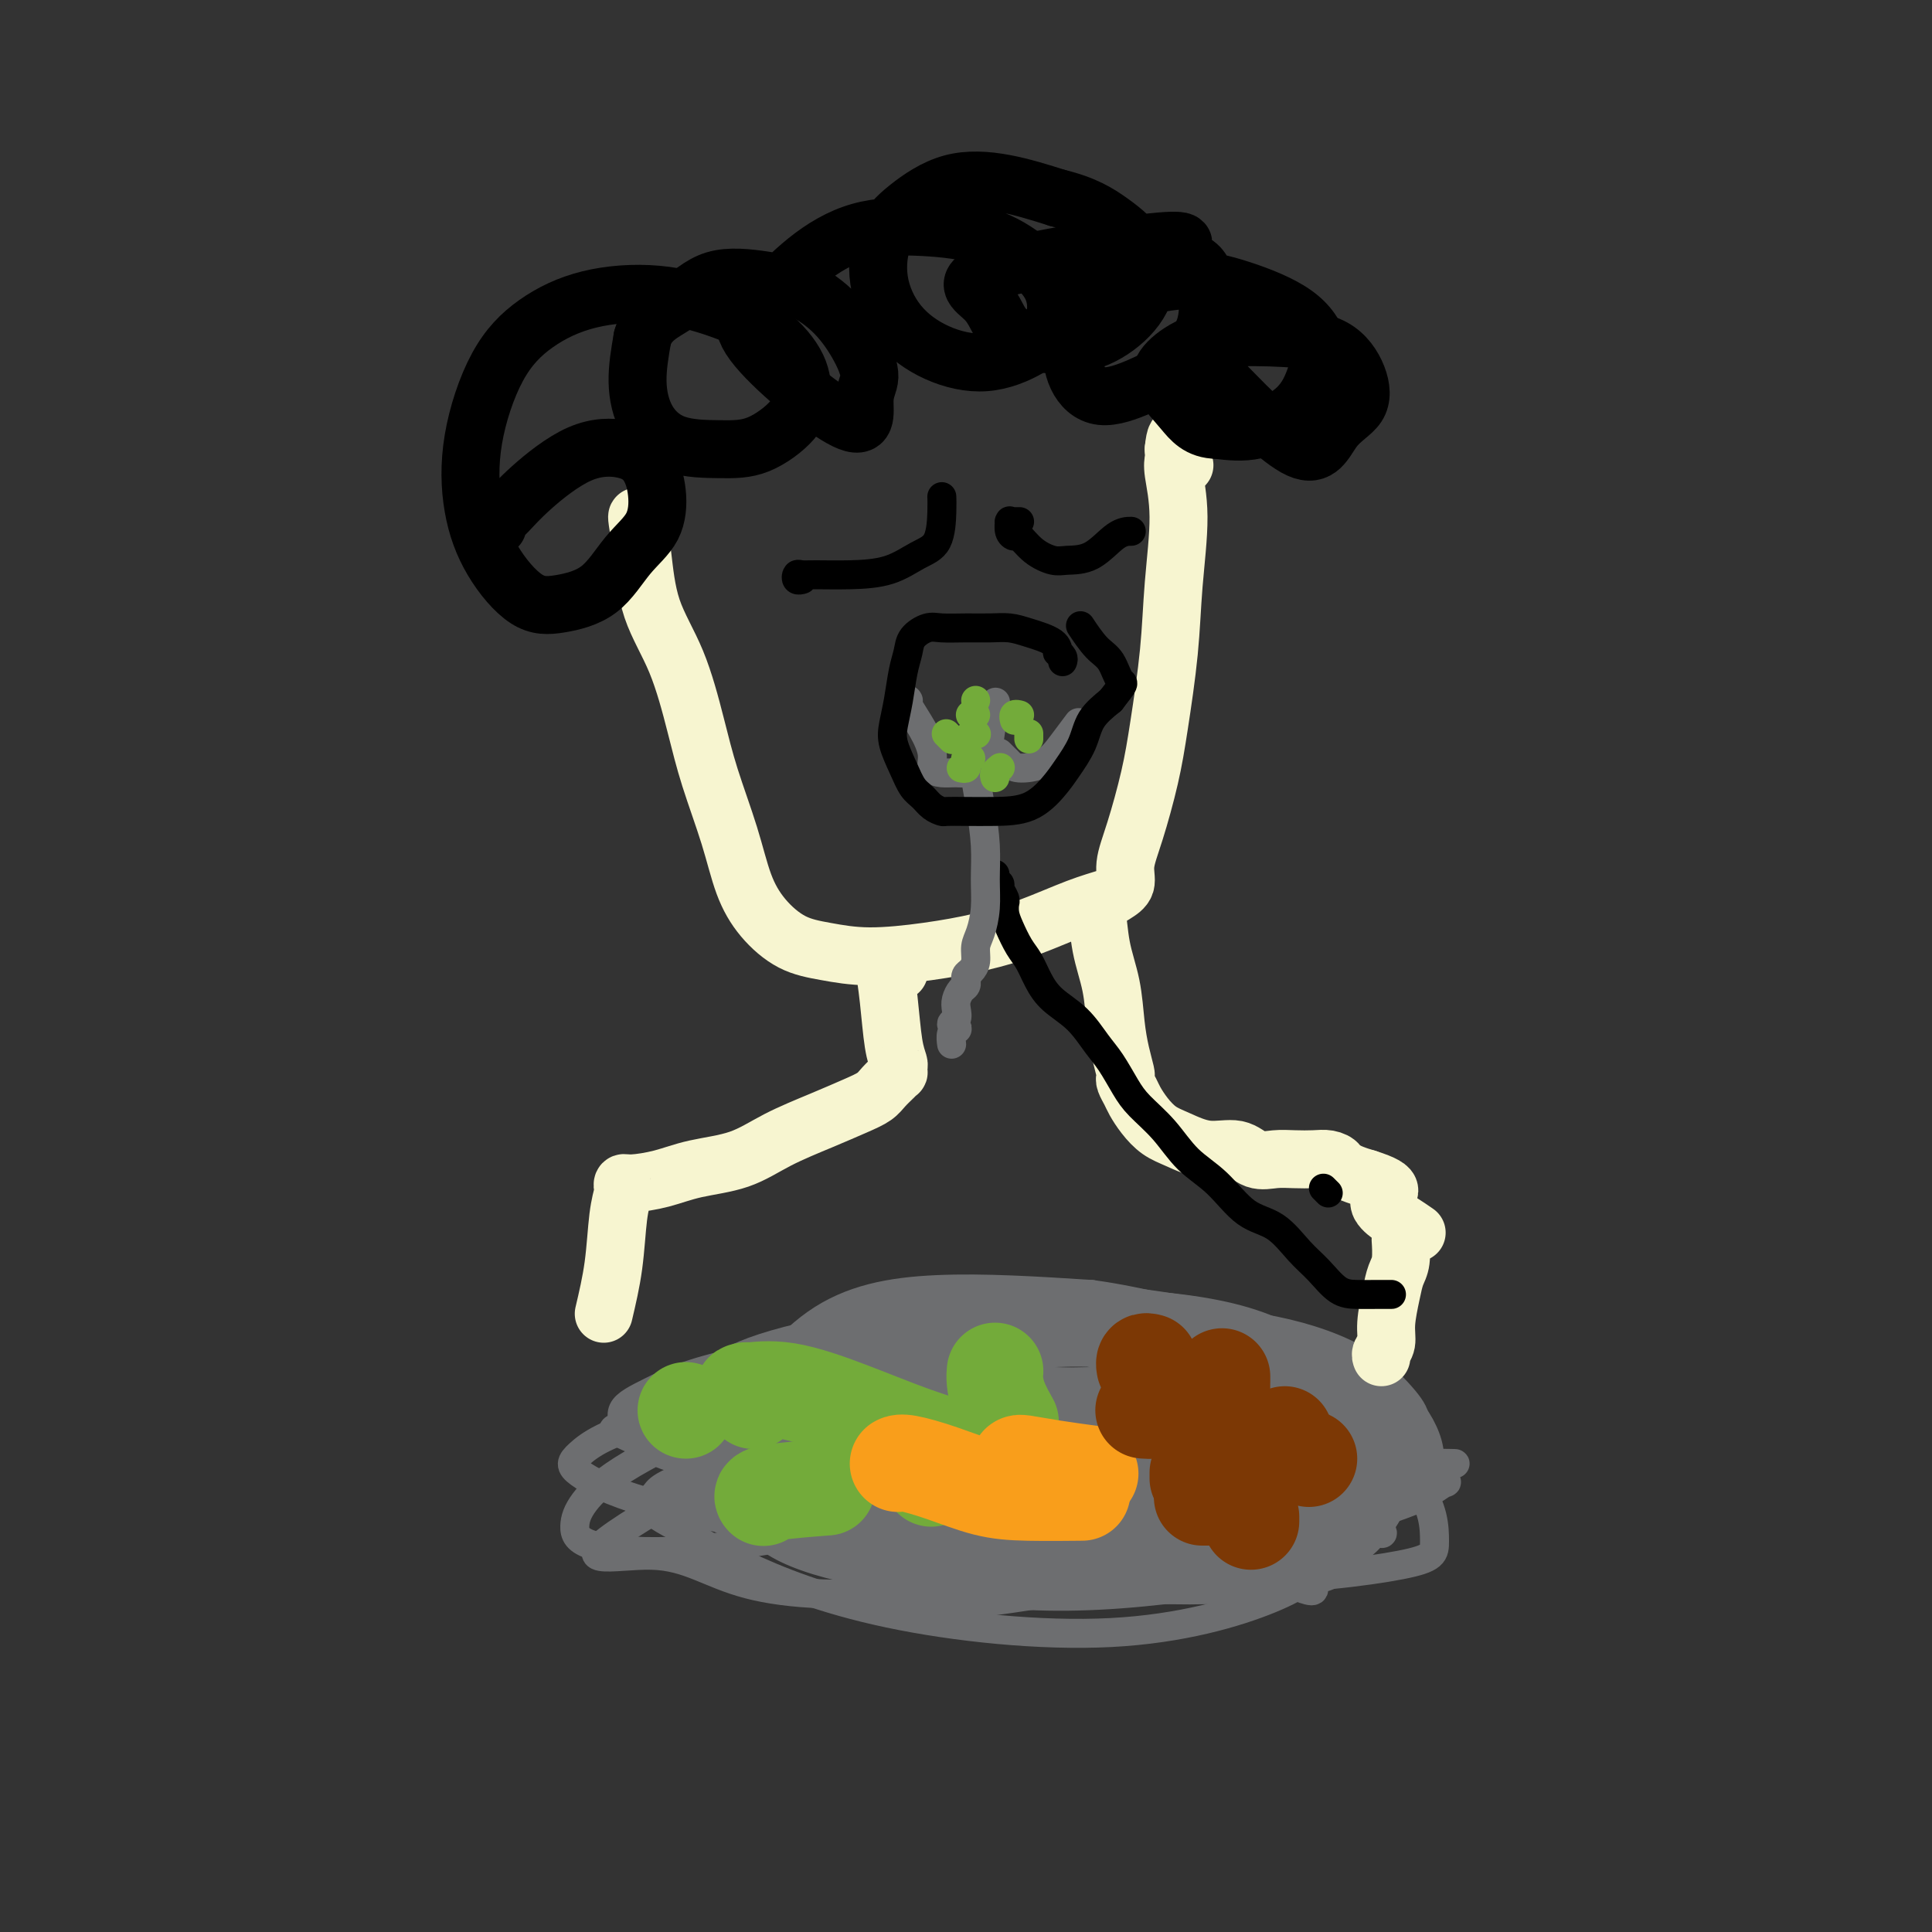 <svg viewBox='0 0 400 400' version='1.1' xmlns='http://www.w3.org/2000/svg' xmlns:xlink='http://www.w3.org/1999/xlink'><rect x="0" y="0" width="400" height="400" fill="#333333" stroke="none"/><g fill='none' stroke='#6D6E70' stroke-width='6' stroke-linecap='round' stroke-linejoin='round'><path d='M147,312c-0.495,0.022 -0.991,0.044 -1,0c-0.009,-0.044 0.467,-0.152 1,-1c0.533,-0.848 1.122,-2.434 5,-6c3.878,-3.566 11.044,-9.112 23,-15c11.956,-5.888 28.701,-12.119 40,-15c11.299,-2.881 17.151,-2.410 24,-2c6.849,0.410 14.696,0.761 22,2c7.304,1.239 14.066,3.366 19,6c4.934,2.634 8.041,5.774 10,8c1.959,2.226 2.770,3.536 3,5c0.230,1.464 -0.120,3.081 -2,5c-1.880,1.919 -5.289,4.139 -9,6c-3.711,1.861 -7.724,3.362 -15,5c-7.276,1.638 -17.815,3.411 -30,5c-12.185,1.589 -26.016,2.993 -37,4c-10.984,1.007 -19.123,1.616 -27,1c-7.877,-0.616 -15.494,-2.458 -20,-4c-4.506,-1.542 -5.901,-2.784 -7,-4c-1.099,-1.216 -1.902,-2.407 -2,-4c-0.098,-1.593 0.509,-3.589 1,-6c0.491,-2.411 0.867,-5.239 7,-10c6.133,-4.761 18.023,-11.456 28,-15c9.977,-3.544 18.040,-3.935 27,-4c8.960,-0.065 18.817,0.198 28,2c9.183,1.802 17.691,5.144 24,9c6.309,3.856 10.420,8.227 14,12c3.580,3.773 6.630,6.950 8,9c1.370,2.050 1.061,2.975 1,4c-0.061,1.025 0.125,2.150 -4,3c-4.125,0.850 -12.563,1.425 -21,2'/><path d='M257,314c-15.460,-0.061 -43.609,-1.214 -57,-2c-13.391,-0.786 -12.023,-1.206 -18,-3c-5.977,-1.794 -19.300,-4.962 -27,-8c-7.700,-3.038 -9.776,-5.948 -11,-7c-1.224,-1.052 -1.595,-0.248 -2,-1c-0.405,-0.752 -0.844,-3.060 4,-6c4.844,-2.940 14.972,-6.511 29,-10c14.028,-3.489 31.955,-6.896 47,-7c15.045,-0.104 27.209,3.094 38,6c10.791,2.906 20.209,5.519 27,11c6.791,5.481 10.955,13.829 8,18c-2.955,4.171 -13.029,4.163 -27,5c-13.971,0.837 -31.840,2.517 -47,3c-15.160,0.483 -27.612,-0.231 -39,-1c-11.388,-0.769 -21.713,-1.593 -27,-3c-5.287,-1.407 -5.537,-3.398 -6,-5c-0.463,-1.602 -1.138,-2.814 -1,-4c0.138,-1.186 1.088,-2.344 7,-5c5.912,-2.656 16.786,-6.808 30,-10c13.214,-3.192 28.768,-5.423 41,-5c12.232,0.423 21.144,3.502 29,8c7.856,4.498 14.658,10.417 18,15c3.342,4.583 3.224,7.830 3,11c-0.224,3.170 -0.554,6.262 -2,9c-1.446,2.738 -4.006,5.123 -11,8c-6.994,2.877 -18.421,6.245 -33,7c-14.579,0.755 -32.310,-1.105 -46,-4c-13.690,-2.895 -23.340,-6.827 -30,-10c-6.660,-3.173 -10.330,-5.586 -14,-8'/><path d='M140,316c-7.987,-4.062 -5.953,-5.216 -5,-6c0.953,-0.784 0.827,-1.198 2,-2c1.173,-0.802 3.645,-1.993 12,-5c8.355,-3.007 22.592,-7.831 39,-11c16.408,-3.169 34.989,-4.683 49,-5c14.011,-0.317 23.454,0.561 31,3c7.546,2.439 13.194,6.438 17,9c3.806,2.562 5.770,3.689 5,5c-0.770,1.311 -4.274,2.808 -1,4c3.274,1.192 13.324,2.079 -9,2c-22.324,-0.079 -77.023,-1.125 -100,-2c-22.977,-0.875 -14.232,-1.579 -15,-3c-0.768,-1.421 -11.050,-3.558 -16,-5c-4.950,-1.442 -4.567,-2.190 -4,-3c0.567,-0.810 1.317,-1.683 4,-3c2.683,-1.317 7.300,-3.077 20,-6c12.700,-2.923 33.484,-7.008 50,-9c16.516,-1.992 28.765,-1.890 39,0c10.235,1.890 18.454,5.569 24,9c5.546,3.431 8.417,6.613 10,9c1.583,2.387 1.879,3.979 0,7c-1.879,3.021 -5.932,7.473 -16,11c-10.068,3.527 -26.151,6.130 -41,7c-14.849,0.870 -28.462,0.008 -40,-2c-11.538,-2.008 -20.999,-5.163 -28,-9c-7.001,-3.837 -11.542,-8.357 -14,-11c-2.458,-2.643 -2.834,-3.409 0,-8c2.834,-4.591 8.878,-13.005 16,-18c7.122,-4.995 15.320,-6.570 25,-7c9.680,-0.430 20.840,0.285 32,1'/><path d='M226,268c10.915,1.480 22.201,4.680 29,7c6.799,2.320 9.111,3.761 11,6c1.889,2.239 3.354,5.275 4,8c0.646,2.725 0.473,5.138 -3,10c-3.473,4.862 -10.246,12.173 -24,18c-13.754,5.827 -34.490,10.169 -51,12c-16.510,1.831 -28.793,1.152 -37,-1c-8.207,-2.152 -12.337,-5.776 -20,-6c-7.663,-0.224 -18.858,2.953 -5,-6c13.858,-8.953 52.771,-30.035 71,-38c18.229,-7.965 15.774,-2.812 18,-1c2.226,1.812 9.132,0.283 19,2c9.868,1.717 22.698,6.681 33,12c10.302,5.319 18.078,10.995 22,16c3.922,5.005 3.991,9.341 4,12c0.009,2.659 -0.043,3.641 -7,5c-6.957,1.359 -20.821,3.094 -35,3c-14.179,-0.094 -28.675,-2.017 -44,-4c-15.325,-1.983 -31.481,-4.027 -45,-6c-13.519,-1.973 -24.401,-3.876 -32,-6c-7.599,-2.124 -11.917,-4.470 -14,-6c-2.083,-1.530 -1.933,-2.244 0,-4c1.933,-1.756 5.648,-4.555 16,-7c10.352,-2.445 27.340,-4.536 42,-6c14.660,-1.464 26.993,-2.301 39,-2c12.007,0.301 23.687,1.741 33,5c9.313,3.259 16.259,8.337 20,12c3.741,3.663 4.276,5.909 5,8c0.724,2.091 1.635,4.026 0,6c-1.635,1.974 -5.818,3.987 -10,6'/><path d='M265,323c-6.106,1.503 -16.369,2.260 -28,2c-11.631,-0.260 -24.628,-1.537 -35,-4c-10.372,-2.463 -18.118,-6.111 -23,-9c-4.882,-2.889 -6.901,-5.020 -8,-7c-1.099,-1.980 -1.277,-3.808 -1,-6c0.277,-2.192 1.008,-4.746 5,-9c3.992,-4.254 11.245,-10.207 22,-13c10.755,-2.793 25.014,-2.425 36,-3c10.986,-0.575 18.700,-2.092 27,7c8.300,9.092 17.186,28.793 18,38c0.814,9.207 -6.445,7.920 -11,8c-4.555,0.080 -6.407,1.529 -14,2c-7.593,0.471 -20.927,-0.035 -35,-1c-14.073,-0.965 -28.885,-2.390 -41,-5c-12.115,-2.610 -21.531,-6.404 -27,-9c-5.469,-2.596 -6.989,-3.995 -8,-6c-1.011,-2.005 -1.512,-4.615 -1,-7c0.512,-2.385 2.036,-4.544 8,-8c5.964,-3.456 16.367,-8.207 30,-11c13.633,-2.793 30.497,-3.627 43,-3c12.503,0.627 20.646,2.715 28,6c7.354,3.285 13.919,7.769 18,12c4.081,4.231 5.679,8.211 6,11c0.321,2.789 -0.636,4.388 -2,6c-1.364,1.612 -3.137,3.236 -10,5c-6.863,1.764 -18.817,3.666 -34,3c-15.183,-0.666 -33.595,-3.900 -47,-7c-13.405,-3.100 -21.801,-6.065 -27,-8c-5.199,-1.935 -7.200,-2.838 -8,-4c-0.800,-1.162 -0.400,-2.581 0,-4'/><path d='M146,299c0.640,-1.246 2.239,-2.361 9,-4c6.761,-1.639 18.684,-3.801 33,-5c14.316,-1.199 31.023,-1.436 43,0c11.977,1.436 19.222,4.546 25,7c5.778,2.454 10.088,4.251 12,6c1.912,1.749 1.425,3.450 1,5c-0.425,1.550 -0.788,2.948 -6,4c-5.212,1.052 -15.274,1.757 -29,3c-13.726,1.243 -31.115,3.025 -48,0c-16.885,-3.025 -33.265,-10.856 -39,-14c-5.735,-3.144 -0.825,-1.601 6,-3c6.825,-1.399 15.567,-5.741 28,-8c12.433,-2.259 28.558,-2.434 41,-2c12.442,0.434 21.199,1.476 29,4c7.801,2.524 14.644,6.529 18,10c3.356,3.471 3.223,6.407 3,9c-0.223,2.593 -0.537,4.844 -2,7c-1.463,2.156 -4.075,4.219 -11,6c-6.925,1.781 -18.162,3.281 -31,3c-12.838,-0.281 -27.275,-2.342 -37,-4c-9.725,-1.658 -14.736,-2.914 -18,-4c-3.264,-1.086 -4.780,-2.003 -6,-3c-1.220,-0.997 -2.143,-2.076 -2,-3c0.143,-0.924 1.351,-1.695 3,-3c1.649,-1.305 3.740,-3.145 7,-5c3.260,-1.855 7.688,-3.724 16,-5c8.312,-1.276 20.507,-1.959 28,-2c7.493,-0.041 10.284,0.560 15,3c4.716,2.440 11.358,6.720 18,11'/><path d='M252,312c3.400,3.045 2.901,5.156 2,7c-0.901,1.844 -2.204,3.419 -4,4c-1.796,0.581 -4.085,0.166 -5,0c-0.915,-0.166 -0.458,-0.083 0,0'/><path d='M158,308c-0.334,0.108 -0.668,0.216 -1,0c-0.332,-0.216 -0.660,-0.757 -1,-1c-0.340,-0.243 -0.690,-0.189 0,-1c0.690,-0.811 2.420,-2.486 10,-5c7.580,-2.514 21.010,-5.866 31,-8c9.990,-2.134 16.539,-3.049 24,-3c7.461,0.049 15.835,1.064 23,3c7.165,1.936 13.122,4.795 17,7c3.878,2.205 5.677,3.756 7,5c1.323,1.244 2.170,2.180 2,3c-0.170,0.820 -1.356,1.525 -3,2c-1.644,0.475 -3.746,0.721 -10,1c-6.254,0.279 -16.659,0.592 -29,0c-12.341,-0.592 -26.619,-2.087 -37,-4c-10.381,-1.913 -16.867,-4.243 -22,-6c-5.133,-1.757 -8.915,-2.940 -11,-4c-2.085,-1.060 -2.474,-1.995 -3,-3c-0.526,-1.005 -1.190,-2.079 0,-3c1.190,-0.921 4.233,-1.688 10,-3c5.767,-1.312 14.257,-3.167 22,-4c7.743,-0.833 14.739,-0.644 22,1c7.261,1.644 14.786,4.742 19,7c4.214,2.258 5.117,3.675 8,5c2.883,1.325 7.745,2.560 5,6c-2.745,3.440 -13.097,9.087 -19,11c-5.903,1.913 -7.359,0.092 -12,-1c-4.641,-1.092 -12.469,-1.455 -18,-2c-5.531,-0.545 -8.766,-1.273 -12,-2'/><path d='M180,309c-8.095,-1.548 -7.332,-2.920 -9,-4c-1.668,-1.080 -5.766,-1.870 -8,-3c-2.234,-1.130 -2.602,-2.602 -3,-3c-0.398,-0.398 -0.825,0.278 0,0c0.825,-0.278 2.903,-1.512 6,-2c3.097,-0.488 7.211,-0.232 14,-1c6.789,-0.768 16.251,-2.562 27,-3c10.749,-0.438 22.785,0.479 31,1c8.215,0.521 12.610,0.646 15,3c2.390,2.354 2.776,6.935 2,9c-0.776,2.065 -2.713,1.612 -6,2c-3.287,0.388 -7.924,1.615 -16,3c-8.076,1.385 -19.589,2.926 -30,3c-10.411,0.074 -19.718,-1.319 -25,-2c-5.282,-0.681 -6.539,-0.650 -9,-1c-2.461,-0.350 -6.127,-1.081 -9,-2c-2.873,-0.919 -4.954,-2.025 -7,-3c-2.046,-0.975 -4.056,-1.819 -6,-3c-1.944,-1.181 -3.821,-2.700 -5,-4c-1.179,-1.300 -1.658,-2.383 -2,-3c-0.342,-0.617 -0.545,-0.768 -1,-1c-0.455,-0.232 -1.161,-0.545 -1,-1c0.161,-0.455 1.189,-1.054 2,-2c0.811,-0.946 1.406,-2.241 3,-4c1.594,-1.759 4.187,-3.982 8,-6c3.813,-2.018 8.847,-3.829 19,-6c10.153,-2.171 25.426,-4.700 36,-6c10.574,-1.300 16.450,-1.371 22,-1c5.550,0.371 10.775,1.186 16,2'/><path d='M244,271c8.297,0.912 10.040,2.693 12,4c1.960,1.307 4.137,2.140 6,4c1.863,1.860 3.413,4.748 4,7c0.587,2.252 0.213,3.867 0,6c-0.213,2.133 -0.265,4.784 -1,7c-0.735,2.216 -2.154,3.996 -4,6c-1.846,2.004 -4.120,4.231 -8,6c-3.880,1.769 -9.367,3.081 -9,5c0.367,1.919 6.588,4.446 -11,2c-17.588,-2.446 -58.984,-9.863 -75,-13c-16.016,-3.137 -6.650,-1.992 -5,-2c1.650,-0.008 -4.414,-1.167 -9,-2c-4.586,-0.833 -7.692,-1.339 -10,-2c-2.308,-0.661 -3.818,-1.478 -5,-2c-1.182,-0.522 -2.038,-0.749 -2,-1c0.038,-0.251 0.969,-0.527 2,-1c1.031,-0.473 2.162,-1.144 7,-2c4.838,-0.856 13.384,-1.897 25,-3c11.616,-1.103 26.303,-2.268 39,-3c12.697,-0.732 23.406,-1.031 34,-1c10.594,0.031 21.073,0.390 28,1c6.927,0.610 10.300,1.469 13,2c2.700,0.531 4.726,0.735 6,1c1.274,0.265 1.797,0.591 2,1c0.203,0.409 0.085,0.900 -1,2c-1.085,1.100 -3.136,2.810 -12,6c-8.864,3.190 -24.540,7.859 -38,10c-13.460,2.141 -24.703,1.755 -35,1c-10.297,-0.755 -19.649,-1.877 -29,-3'/><path d='M168,307c-13.761,-0.907 -16.164,-2.175 -19,-3c-2.836,-0.825 -6.106,-1.208 -9,-2c-2.894,-0.792 -5.412,-1.992 -7,-3c-1.588,-1.008 -2.247,-1.825 -3,-3c-0.753,-1.175 -1.599,-2.710 -1,-4c0.599,-1.290 2.643,-2.336 6,-4c3.357,-1.664 8.028,-3.945 18,-6c9.972,-2.055 25.245,-3.885 35,-6c9.755,-2.115 13.990,-4.515 30,1c16.010,5.515 43.793,18.947 54,24c10.207,5.053 2.837,1.729 0,1c-2.837,-0.729 -1.140,1.137 -2,2c-0.860,0.863 -4.275,0.724 -11,1c-6.725,0.276 -16.759,0.966 -32,3c-15.241,2.034 -35.689,5.411 -51,8c-15.311,2.589 -25.486,4.390 -34,5c-8.514,0.610 -15.369,0.028 -19,-1c-3.631,-1.028 -4.039,-2.503 -4,-4c0.039,-1.497 0.525,-3.018 2,-5c1.475,-1.982 3.938,-4.427 10,-8c6.062,-3.573 15.723,-8.274 29,-13c13.277,-4.726 30.169,-9.475 45,-11c14.831,-1.525 27.601,0.175 39,3c11.399,2.825 21.426,6.776 27,10c5.574,3.224 6.695,5.720 8,8c1.305,2.280 2.793,4.343 3,6c0.207,1.657 -0.867,2.908 -2,4c-1.133,1.092 -2.324,2.026 -8,4c-5.676,1.974 -15.838,4.987 -26,8'/><path d='M246,322c-12.816,3.038 -27.857,4.633 -40,5c-12.143,0.367 -21.389,-0.495 -29,-2c-7.611,-1.505 -13.586,-3.654 -17,-6c-3.414,-2.346 -4.268,-4.890 -5,-7c-0.732,-2.110 -1.342,-3.785 -1,-6c0.342,-2.215 1.637,-4.969 9,-10c7.363,-5.031 20.796,-12.341 32,-16c11.204,-3.659 20.180,-3.669 28,-5c7.820,-1.331 14.486,-3.982 26,4c11.514,7.982 27.877,26.598 34,34c6.123,7.402 2.006,3.588 0,3c-2.006,-0.588 -1.902,2.048 -3,4c-1.098,1.952 -3.396,3.221 -12,5c-8.604,1.779 -23.512,4.069 -36,5c-12.488,0.931 -22.557,0.502 -32,-1c-9.443,-1.502 -18.259,-4.076 -25,-7c-6.741,-2.924 -11.407,-6.198 -15,-10c-3.593,-3.802 -6.114,-8.131 -7,-11c-0.886,-2.869 -0.138,-4.278 2,-7c2.138,-2.722 5.668,-6.758 14,-11c8.332,-4.242 21.468,-8.690 33,-11c11.532,-2.310 21.460,-2.483 31,-2c9.540,0.483 18.693,1.621 26,4c7.307,2.379 12.768,5.998 16,9c3.232,3.002 4.234,5.387 5,8c0.766,2.613 1.296,5.454 1,8c-0.296,2.546 -1.420,4.796 -3,7c-1.580,2.204 -3.618,4.363 -8,6c-4.382,1.637 -11.109,2.754 -20,4c-8.891,1.246 -19.945,2.623 -31,4'/><path d='M219,320c-10.214,1.152 -10.251,0.033 -12,-1c-1.749,-1.033 -5.212,-1.981 -8,-3c-2.788,-1.019 -4.903,-2.108 -6,-4c-1.097,-1.892 -1.177,-4.587 0,-7c1.177,-2.413 3.610,-4.545 7,-7c3.390,-2.455 7.735,-5.234 18,-7c10.265,-1.766 26.449,-2.519 35,-2c8.551,0.519 9.469,2.309 12,3c2.531,0.691 6.675,0.281 7,6c0.325,5.719 -3.169,17.566 -6,22c-2.831,4.434 -4.998,1.455 -13,1c-8.002,-0.455 -21.838,1.615 -31,2c-9.162,0.385 -13.649,-0.915 -17,-2c-3.351,-1.085 -5.568,-1.954 -7,-3c-1.432,-1.046 -2.081,-2.270 -2,-4c0.081,-1.730 0.893,-3.965 3,-6c2.107,-2.035 5.510,-3.868 15,-7c9.490,-3.132 25.069,-7.563 36,-9c10.931,-1.437 17.216,0.121 22,1c4.784,0.879 8.067,1.078 11,2c2.933,0.922 5.517,2.566 7,4c1.483,1.434 1.864,2.659 2,4c0.136,1.341 0.026,2.798 -2,4c-2.026,1.202 -5.969,2.148 -16,3c-10.031,0.852 -26.149,1.609 -37,2c-10.851,0.391 -16.434,0.414 -22,0c-5.566,-0.414 -11.114,-1.265 -15,-2c-3.886,-0.735 -6.110,-1.353 -7,-2c-0.890,-0.647 -0.445,-1.324 0,-2'/><path d='M193,306c-0.520,-1.199 1.682,-2.196 4,-3c2.318,-0.804 4.754,-1.416 11,-2c6.246,-0.584 16.304,-1.142 25,-1c8.696,0.142 16.032,0.983 21,2c4.968,1.017 7.569,2.208 10,4c2.431,1.792 4.691,4.184 6,6c1.309,1.816 1.668,3.056 1,4c-0.668,0.944 -2.362,1.592 -3,3c-0.638,1.408 -0.220,3.577 -18,2c-17.780,-1.577 -53.756,-6.900 -67,-9c-13.244,-2.100 -3.755,-0.977 0,-1c3.755,-0.023 1.775,-1.190 4,-2c2.225,-0.810 8.655,-1.261 15,-2c6.345,-0.739 12.605,-1.765 18,-2c5.395,-0.235 9.924,0.323 14,1c4.076,0.677 7.700,1.475 10,2c2.300,0.525 3.275,0.779 4,1c0.725,0.221 1.201,0.411 1,1c-0.201,0.589 -1.077,1.577 -5,2c-3.923,0.423 -10.893,0.282 -17,0c-6.107,-0.282 -11.353,-0.706 -16,-1c-4.647,-0.294 -8.697,-0.459 -11,-1c-2.303,-0.541 -2.859,-1.458 -3,-2c-0.141,-0.542 0.133,-0.710 3,-1c2.867,-0.290 8.326,-0.702 13,-1c4.674,-0.298 8.562,-0.482 13,0c4.438,0.482 9.426,1.630 13,2c3.574,0.370 5.736,-0.037 7,0c1.264,0.037 1.632,0.519 2,1'/><path d='M248,309c3.481,0.448 1.184,0.068 -1,0c-2.184,-0.068 -4.254,0.177 -8,0c-3.746,-0.177 -9.166,-0.776 -13,-1c-3.834,-0.224 -6.081,-0.074 -8,0c-1.919,0.074 -3.509,0.072 -4,0c-0.491,-0.072 0.118,-0.215 5,-1c4.882,-0.785 14.038,-2.212 27,-3c12.962,-0.788 29.730,-0.938 40,-1c10.270,-0.062 14.043,-0.037 15,0c0.957,0.037 -0.902,0.085 -2,0c-1.098,-0.085 -1.436,-0.304 -11,0c-9.564,0.304 -28.354,1.129 -42,2c-13.646,0.871 -22.149,1.786 -31,3c-8.851,1.214 -18.049,2.725 -23,4c-4.951,1.275 -5.653,2.313 -6,3c-0.347,0.687 -0.338,1.024 0,1c0.338,-0.024 1.005,-0.407 5,0c3.995,0.407 11.318,1.605 15,2c3.682,0.395 3.724,-0.011 11,1c7.276,1.011 21.788,3.440 31,5c9.212,1.560 13.126,2.251 16,3c2.874,0.749 4.710,1.557 6,2c1.290,0.443 2.034,0.522 2,0c-0.034,-0.522 -0.848,-1.643 -3,-2c-2.152,-0.357 -5.643,0.051 -12,0c-6.357,-0.051 -15.580,-0.560 -25,0c-9.420,0.560 -19.036,2.189 -25,3c-5.964,0.811 -8.275,0.803 -10,1c-1.725,0.197 -2.862,0.598 -4,1'/><path d='M193,332c-6.325,0.781 -2.639,0.235 -1,0c1.639,-0.235 1.231,-0.157 2,0c0.769,0.157 2.714,0.394 7,0c4.286,-0.394 10.912,-1.417 21,-3c10.088,-1.583 23.639,-3.725 32,-5c8.361,-1.275 11.533,-1.684 15,-3c3.467,-1.316 7.228,-3.539 10,-5c2.772,-1.461 4.554,-2.161 7,-3c2.446,-0.839 5.556,-1.819 8,-3c2.444,-1.181 4.222,-2.563 5,-3c0.778,-0.437 0.554,0.071 0,0c-0.554,-0.071 -1.440,-0.720 -2,-1c-0.560,-0.280 -0.794,-0.191 -2,-1c-1.206,-0.809 -3.383,-2.517 -6,-4c-2.617,-1.483 -5.673,-2.740 -9,-4c-3.327,-1.260 -6.925,-2.521 -10,-3c-3.075,-0.479 -5.629,-0.176 -9,0c-3.371,0.176 -7.560,0.223 -11,1c-3.440,0.777 -6.132,2.283 -8,4c-1.868,1.717 -2.913,3.646 -4,5c-1.087,1.354 -2.216,2.134 0,4c2.216,1.866 7.776,4.819 10,6c2.224,1.181 1.112,0.591 0,0'/><path d='M286,298c0.358,0.386 0.715,0.771 1,1c0.285,0.229 0.497,0.301 1,1c0.503,0.699 1.295,2.025 2,3c0.705,0.975 1.322,1.598 1,3c-0.322,1.402 -1.584,3.584 -3,6c-1.416,2.416 -2.987,5.067 -5,7c-2.013,1.933 -4.467,3.147 -8,4c-3.533,0.853 -8.143,1.345 -13,1c-4.857,-0.345 -9.959,-1.527 -12,-2c-2.041,-0.473 -1.020,-0.236 0,0'/></g>
<g fill='none' stroke='#73AB3A' stroke-width='20' stroke-linecap='round' stroke-linejoin='round'><path d='M156,290c0.120,-0.453 0.241,-0.905 0,-1c-0.241,-0.095 -0.843,0.168 -1,0c-0.157,-0.168 0.132,-0.766 0,-1c-0.132,-0.234 -0.686,-0.103 -1,0c-0.314,0.103 -0.387,0.179 1,0c1.387,-0.179 4.233,-0.611 8,0c3.767,0.611 8.454,2.266 13,4c4.546,1.734 8.950,3.547 13,5c4.050,1.453 7.744,2.545 12,4c4.256,1.455 9.073,3.273 11,4c1.927,0.727 0.963,0.364 0,0'/><path d='M206,284c0.014,-0.137 0.029,-0.274 0,0c-0.029,0.274 -0.100,0.960 0,2c0.100,1.040 0.373,2.434 1,4c0.627,1.566 1.608,3.305 2,4c0.392,0.695 0.196,0.348 0,0'/><path d='M158,310c-0.019,-0.022 -0.038,-0.045 0,0c0.038,0.045 0.134,0.156 0,0c-0.134,-0.156 -0.498,-0.581 2,-1c2.498,-0.419 7.856,-0.834 10,-1c2.144,-0.166 1.072,-0.083 0,0'/><path d='M197,304c-0.369,-0.083 -0.738,-0.167 -1,0c-0.262,0.167 -0.417,0.583 -1,1c-0.583,0.417 -1.595,0.833 -2,1c-0.405,0.167 -0.202,0.083 0,0'/><path d='M142,292c0.000,0.000 0.000,0.000 0,0c0.000,0.000 0.000,0.000 0,0'/></g>
<g fill='none' stroke='#F99E1B' stroke-width='20' stroke-linecap='round' stroke-linejoin='round'><path d='M212,303c-0.426,-0.006 -0.852,-0.012 -1,0c-0.148,0.012 -0.018,0.042 0,0c0.018,-0.042 -0.078,-0.156 1,0c1.078,0.156 3.329,0.580 6,1c2.671,0.420 5.763,0.834 7,1c1.237,0.166 0.618,0.083 0,0'/><path d='M186,303c0.020,-0.010 0.039,-0.021 0,0c-0.039,0.021 -0.138,0.072 0,0c0.138,-0.072 0.511,-0.268 2,0c1.489,0.268 4.092,1.000 7,2c2.908,1.000 6.120,2.268 9,3c2.880,0.732 5.429,0.928 9,1c3.571,0.072 8.163,0.021 10,0c1.837,-0.021 0.918,-0.010 0,0'/></g>
<g fill='none' stroke='#7C3805' stroke-width='20' stroke-linecap='round' stroke-linejoin='round'><path d='M237,292c-0.200,-0.014 -0.401,-0.029 0,0c0.401,0.029 1.402,0.101 2,0c0.598,-0.101 0.791,-0.374 2,0c1.209,0.374 3.434,1.396 5,2c1.566,0.604 2.472,0.789 3,1c0.528,0.211 0.678,0.448 1,1c0.322,0.552 0.818,1.418 1,2c0.182,0.582 0.052,0.881 0,1c-0.052,0.119 -0.026,0.060 0,0'/><path d='M249,310c0.030,0.000 0.060,0.000 0,0c-0.060,0.000 -0.208,0.000 0,0c0.208,0.000 0.774,0.000 1,0c0.226,0.000 0.113,0.000 0,0'/><path d='M259,315c0.000,-0.417 0.000,-0.833 0,-1c0.000,-0.167 0.000,-0.083 0,0'/><path d='M271,302c0.000,0.000 0.000,0.000 0,0c0.000,0.000 0.000,0.000 0,0c0.000,0.000 0.000,0.000 0,0'/><path d='M266,297c0.000,0.000 0.000,0.000 0,0c0.000,0.000 0.000,0.000 0,0c0.000,0.000 0.000,0.000 0,0c0.000,0.000 0.000,0.000 0,0'/><path d='M247,289c0.000,-0.111 0.000,-0.222 0,0c0.000,0.222 0.000,0.778 0,1c0.000,0.222 0.000,0.111 0,0'/><path d='M238,282c-0.422,-0.111 -0.844,-0.222 -1,0c-0.156,0.222 -0.044,0.778 0,1c0.044,0.222 0.022,0.111 0,0'/><path d='M253,288c0.000,0.000 0.000,0.000 0,0c0.000,0.000 0.000,0.000 0,0'/><path d='M253,285c0.000,0.422 0.000,0.844 0,1c0.000,0.156 0.000,0.044 0,0c0.000,-0.044 0.000,-0.022 0,0'/><path d='M248,305c0.000,-0.113 0.000,-0.226 0,0c0.000,0.226 0.000,0.792 0,1c-0.000,0.208 0.000,0.060 0,0c0.000,-0.060 0.000,-0.030 0,0'/></g>
<g fill='none' stroke='#F7F5D0' stroke-width='12' stroke-linecap='round' stroke-linejoin='round'><path d='M132,107c-0.086,-0.102 -0.171,-0.205 0,1c0.171,1.205 0.600,3.716 1,7c0.400,3.284 0.771,7.340 2,11c1.229,3.660 3.315,6.924 5,11c1.685,4.076 2.970,8.963 4,13c1.030,4.037 1.806,7.225 3,11c1.194,3.775 2.805,8.139 4,12c1.195,3.861 1.973,7.221 3,10c1.027,2.779 2.304,4.977 4,7c1.696,2.023 3.811,3.871 6,5c2.189,1.129 4.450,1.538 7,2c2.550,0.462 5.387,0.976 9,1c3.613,0.024 8.001,-0.441 12,-1c3.999,-0.559 7.609,-1.210 11,-2c3.391,-0.790 6.563,-1.719 10,-3c3.437,-1.281 7.140,-2.914 10,-4c2.860,-1.086 4.876,-1.625 6,-2c1.124,-0.375 1.355,-0.586 2,-1c0.645,-0.414 1.706,-1.033 2,-2c0.294,-0.967 -0.177,-2.283 0,-4c0.177,-1.717 1.003,-3.835 2,-7c0.997,-3.165 2.167,-7.379 3,-11c0.833,-3.621 1.330,-6.651 2,-11c0.670,-4.349 1.514,-10.019 2,-15c0.486,-4.981 0.614,-9.274 1,-14c0.386,-4.726 1.031,-9.885 1,-14c-0.031,-4.115 -0.739,-7.185 -1,-9c-0.261,-1.815 -0.075,-2.376 0,-3c0.075,-0.624 0.037,-1.312 0,-2'/><path d='M243,93c0.600,-6.089 1.600,-0.311 2,2c0.400,2.311 0.200,1.156 0,0'/><path d='M186,201c0.121,0.111 0.242,0.223 0,0c-0.242,-0.223 -0.849,-0.779 -1,-1c-0.151,-0.221 0.152,-0.107 0,0c-0.152,0.107 -0.760,0.206 -1,0c-0.240,-0.206 -0.114,-0.716 0,-1c0.114,-0.284 0.215,-0.341 0,0c-0.215,0.341 -0.748,1.079 -1,1c-0.252,-0.079 -0.225,-0.975 0,0c0.225,0.975 0.649,3.820 1,7c0.351,3.180 0.631,6.694 1,9c0.369,2.306 0.829,3.405 1,4c0.171,0.595 0.054,0.687 0,1c-0.054,0.313 -0.044,0.846 0,1c0.044,0.154 0.121,-0.073 0,0c-0.121,0.073 -0.440,0.444 -1,1c-0.560,0.556 -1.361,1.295 -2,2c-0.639,0.705 -1.114,1.376 -2,2c-0.886,0.624 -2.181,1.203 -4,2c-1.819,0.797 -4.161,1.814 -7,3c-2.839,1.186 -6.175,2.542 -9,4c-2.825,1.458 -5.139,3.017 -8,4c-2.861,0.983 -6.269,1.391 -9,2c-2.731,0.609 -4.783,1.418 -7,2c-2.217,0.582 -4.597,0.937 -6,1c-1.403,0.063 -1.828,-0.168 -2,0c-0.172,0.168 -0.090,0.733 0,1c0.090,0.267 0.189,0.237 0,1c-0.189,0.763 -0.666,2.321 -1,5c-0.334,2.679 -0.524,6.480 -1,10c-0.476,3.520 -1.238,6.760 -2,10'/><path d='M225,189c-0.111,-0.003 -0.223,-0.006 0,0c0.223,0.006 0.780,0.022 1,0c0.220,-0.022 0.104,-0.081 0,0c-0.104,0.081 -0.197,0.302 0,0c0.197,-0.302 0.682,-1.127 1,0c0.318,1.127 0.467,4.207 1,7c0.533,2.793 1.449,5.298 2,8c0.551,2.702 0.735,5.602 1,8c0.265,2.398 0.610,4.295 1,6c0.390,1.705 0.825,3.219 1,4c0.175,0.781 0.091,0.831 0,1c-0.091,0.169 -0.188,0.458 0,1c0.188,0.542 0.659,1.338 1,2c0.341,0.662 0.550,1.191 1,2c0.450,0.809 1.141,1.899 2,3c0.859,1.101 1.884,2.211 3,3c1.116,0.789 2.321,1.255 4,2c1.679,0.745 3.831,1.769 6,2c2.169,0.231 4.355,-0.330 6,0c1.645,0.330 2.747,1.552 4,2c1.253,0.448 2.655,0.123 4,0c1.345,-0.123 2.632,-0.043 4,0c1.368,0.043 2.815,0.050 4,0c1.185,-0.050 2.106,-0.158 3,0c0.894,0.158 1.761,0.581 2,1c0.239,0.419 -0.152,0.833 0,1c0.152,0.167 0.845,0.086 1,0c0.155,-0.086 -0.227,-0.177 0,0c0.227,0.177 1.065,0.622 2,1c0.935,0.378 1.968,0.689 3,1'/><path d='M283,244c7.307,2.295 4.074,3.032 3,4c-1.074,0.968 0.011,2.167 1,3c0.989,0.833 1.882,1.301 3,2c1.118,0.699 2.462,1.628 3,2c0.538,0.372 0.269,0.186 0,0'/><path d='M290,257c-0.000,-0.002 -0.000,-0.004 0,0c0.000,0.004 0.001,0.014 0,0c-0.001,-0.014 -0.003,-0.051 0,0c0.003,0.051 0.012,0.192 0,0c-0.012,-0.192 -0.046,-0.716 0,0c0.046,0.716 0.171,2.671 0,4c-0.171,1.329 -0.638,2.033 -1,3c-0.362,0.967 -0.619,2.196 -1,4c-0.381,1.804 -0.887,4.182 -1,6c-0.113,1.818 0.165,3.075 0,4c-0.165,0.925 -0.775,1.518 -1,2c-0.225,0.482 -0.064,0.852 0,1c0.064,0.148 0.032,0.074 0,0'/></g>
<g fill='none' stroke='#000000' stroke-width='12' stroke-linecap='round' stroke-linejoin='round'><path d='M103,109c-0.139,-0.294 -0.278,-0.588 0,-1c0.278,-0.412 0.974,-0.941 2,-2c1.026,-1.059 2.384,-2.649 5,-5c2.616,-2.351 6.491,-5.463 10,-7c3.509,-1.537 6.653,-1.499 9,-1c2.347,0.499 3.899,1.460 5,3c1.101,1.540 1.752,3.659 2,6c0.248,2.341 0.092,4.902 -1,7c-1.092,2.098 -3.120,3.731 -5,6c-1.880,2.269 -3.610,5.173 -6,7c-2.390,1.827 -5.439,2.576 -8,3c-2.561,0.424 -4.635,0.521 -7,-1c-2.365,-1.521 -5.022,-4.660 -7,-8c-1.978,-3.340 -3.278,-6.880 -4,-11c-0.722,-4.120 -0.867,-8.819 0,-14c0.867,-5.181 2.745,-10.845 5,-15c2.255,-4.155 4.888,-6.803 8,-9c3.112,-2.197 6.704,-3.944 11,-5c4.296,-1.056 9.295,-1.420 14,-1c4.705,0.420 9.115,1.626 13,3c3.885,1.374 7.245,2.918 10,5c2.755,2.082 4.905,4.701 6,7c1.095,2.299 1.134,4.276 1,6c-0.134,1.724 -0.441,3.195 -2,5c-1.559,1.805 -4.370,3.942 -7,5c-2.630,1.058 -5.081,1.035 -8,1c-2.919,-0.035 -6.308,-0.081 -9,-1c-2.692,-0.919 -4.686,-2.709 -6,-5c-1.314,-2.291 -1.947,-5.083 -2,-8c-0.053,-2.917 0.473,-5.958 1,-9'/><path d='M133,70c1.080,-3.917 4.279,-5.208 7,-7c2.721,-1.792 4.962,-4.085 8,-5c3.038,-0.915 6.872,-0.454 10,0c3.128,0.454 5.551,0.899 8,2c2.449,1.101 4.923,2.856 7,5c2.077,2.144 3.756,4.675 5,7c1.244,2.325 2.052,4.443 2,6c-0.052,1.557 -0.962,2.554 -1,5c-0.038,2.446 0.798,6.340 -4,4c-4.798,-2.340 -15.231,-10.915 -19,-16c-3.769,-5.085 -0.875,-6.679 2,-9c2.875,-2.321 5.730,-5.368 9,-8c3.270,-2.632 6.953,-4.850 11,-6c4.047,-1.150 8.457,-1.232 13,-1c4.543,0.232 9.219,0.778 13,2c3.781,1.222 6.665,3.121 9,5c2.335,1.879 4.119,3.740 5,6c0.881,2.260 0.859,4.919 0,7c-0.859,2.081 -2.553,3.583 -5,5c-2.447,1.417 -5.646,2.750 -9,3c-3.354,0.250 -6.862,-0.584 -10,-2c-3.138,-1.416 -5.905,-3.413 -8,-6c-2.095,-2.587 -3.517,-5.763 -4,-9c-0.483,-3.237 -0.027,-6.533 1,-9c1.027,-2.467 2.626,-4.105 5,-6c2.374,-1.895 5.524,-4.049 9,-5c3.476,-0.951 7.279,-0.700 11,0c3.721,0.700 7.361,1.850 11,3'/><path d='M219,41c5.562,1.337 8.466,3.178 11,5c2.534,1.822 4.698,3.625 6,6c1.302,2.375 1.744,5.324 1,8c-0.744,2.676 -2.673,5.081 -5,7c-2.327,1.919 -5.052,3.353 -8,4c-2.948,0.647 -6.118,0.507 -9,0c-2.882,-0.507 -5.474,-1.380 -7,-3c-1.526,-1.620 -1.986,-3.986 -4,-6c-2.014,-2.014 -5.584,-3.676 2,-6c7.584,-2.324 26.320,-5.310 34,-6c7.680,-0.690 4.303,0.917 4,2c-0.303,1.083 2.467,1.644 4,3c1.533,1.356 1.829,3.508 2,6c0.171,2.492 0.218,5.323 -1,8c-1.218,2.677 -3.701,5.198 -6,7c-2.299,1.802 -4.415,2.884 -7,4c-2.585,1.116 -5.639,2.266 -8,2c-2.361,-0.266 -4.029,-1.946 -5,-4c-0.971,-2.054 -1.245,-4.480 -1,-7c0.245,-2.520 1.009,-5.135 3,-7c1.991,-1.865 5.211,-2.980 9,-4c3.789,-1.020 8.149,-1.944 12,-2c3.851,-0.056 7.195,0.756 11,2c3.805,1.244 8.071,2.919 11,5c2.929,2.081 4.520,4.569 5,7c0.480,2.431 -0.150,4.806 -1,7c-0.850,2.194 -1.921,4.206 -4,6c-2.079,1.794 -5.165,3.370 -8,4c-2.835,0.630 -5.417,0.315 -8,0'/><path d='M252,89c-3.833,-0.034 -5.417,-2.118 -7,-4c-1.583,-1.882 -3.166,-3.563 -4,-5c-0.834,-1.437 -0.920,-2.631 0,-4c0.920,-1.369 2.845,-2.914 5,-4c2.155,-1.086 4.539,-1.715 8,-2c3.461,-0.285 7.998,-0.226 12,0c4.002,0.226 7.470,0.620 10,2c2.530,1.380 4.122,3.747 5,6c0.878,2.253 1.042,4.391 0,6c-1.042,1.609 -3.290,2.689 -5,5c-1.710,2.311 -2.884,5.853 -7,4c-4.116,-1.853 -11.176,-9.101 -14,-12c-2.824,-2.899 -1.412,-1.450 0,0'/></g>
<g fill='none' stroke='#000000' stroke-width='6' stroke-linecap='round' stroke-linejoin='round'><path d='M274,246c0.417,0.417 0.833,0.833 1,1c0.167,0.167 0.083,0.083 0,0'/><path d='M288,268c0.078,-0.000 0.156,-0.001 0,0c-0.156,0.001 -0.548,0.002 -1,0c-0.452,-0.002 -0.966,-0.007 -2,0c-1.034,0.007 -2.589,0.027 -4,0c-1.411,-0.027 -2.680,-0.101 -4,-1c-1.320,-0.899 -2.693,-2.624 -4,-4c-1.307,-1.376 -2.547,-2.403 -4,-4c-1.453,-1.597 -3.118,-3.763 -5,-5c-1.882,-1.237 -3.981,-1.545 -6,-3c-2.019,-1.455 -3.958,-4.057 -6,-6c-2.042,-1.943 -4.188,-3.226 -6,-5c-1.812,-1.774 -3.289,-4.038 -5,-6c-1.711,-1.962 -3.656,-3.624 -5,-5c-1.344,-1.376 -2.085,-2.468 -3,-4c-0.915,-1.532 -2.002,-3.504 -3,-5c-0.998,-1.496 -1.905,-2.515 -3,-4c-1.095,-1.485 -2.376,-3.435 -4,-5c-1.624,-1.565 -3.590,-2.743 -5,-4c-1.410,-1.257 -2.262,-2.591 -3,-4c-0.738,-1.409 -1.360,-2.893 -2,-4c-0.640,-1.107 -1.296,-1.837 -2,-3c-0.704,-1.163 -1.455,-2.758 -2,-4c-0.545,-1.242 -0.882,-2.129 -1,-3c-0.118,-0.871 -0.017,-1.725 0,-2c0.017,-0.275 -0.052,0.028 0,0c0.052,-0.028 0.224,-0.389 0,-1c-0.224,-0.611 -0.844,-1.473 -1,-2c-0.156,-0.527 0.150,-0.719 0,-1c-0.150,-0.281 -0.757,-0.652 -1,-1c-0.243,-0.348 -0.121,-0.674 0,-1'/></g>
<g fill='none' stroke='#6D6E70' stroke-width='6' stroke-linecap='round' stroke-linejoin='round'><path d='M202,157c0.002,0.302 0.003,0.605 0,1c-0.003,0.395 -0.011,0.883 0,1c0.011,0.117 0.041,-0.137 0,0c-0.041,0.137 -0.154,0.664 0,2c0.154,1.336 0.574,3.481 1,6c0.426,2.519 0.856,5.412 1,8c0.144,2.588 0.001,4.871 0,7c-0.001,2.129 0.141,4.104 0,6c-0.141,1.896 -0.563,3.712 -1,5c-0.437,1.288 -0.887,2.048 -1,3c-0.113,0.952 0.113,2.097 0,3c-0.113,0.903 -0.565,1.566 -1,2c-0.435,0.434 -0.851,0.640 -1,1c-0.149,0.360 -0.029,0.873 0,1c0.029,0.127 -0.031,-0.132 0,0c0.031,0.132 0.153,0.655 0,1c-0.153,0.345 -0.582,0.512 -1,1c-0.418,0.488 -0.827,1.298 -1,2c-0.173,0.702 -0.112,1.298 0,2c0.112,0.702 0.275,1.510 0,2c-0.275,0.490 -0.988,0.660 -1,1c-0.012,0.340 0.676,0.848 1,1c0.324,0.152 0.283,-0.052 0,0c-0.283,0.052 -0.807,0.360 -1,1c-0.193,0.640 -0.055,1.611 0,2c0.055,0.389 0.028,0.194 0,0'/><path d='M188,146c-0.001,0.113 -0.003,0.226 0,0c0.003,-0.226 0.010,-0.792 0,-1c-0.010,-0.208 -0.037,-0.057 0,0c0.037,0.057 0.138,0.022 0,0c-0.138,-0.022 -0.515,-0.030 0,1c0.515,1.030 1.922,3.099 3,5c1.078,1.901 1.827,3.634 2,5c0.173,1.366 -0.228,2.363 0,3c0.228,0.637 1.087,0.913 2,1c0.913,0.087 1.879,-0.014 3,0c1.121,0.014 2.395,0.143 3,0c0.605,-0.143 0.541,-0.558 1,-1c0.459,-0.442 1.443,-0.912 2,-2c0.557,-1.088 0.688,-2.793 1,-5c0.312,-2.207 0.803,-4.916 1,-6c0.197,-1.084 0.098,-0.542 0,0'/><path d='M207,156c-0.001,-0.001 -0.001,-0.001 0,0c0.001,0.001 0.004,0.004 0,0c-0.004,-0.004 -0.016,-0.016 0,0c0.016,0.016 0.060,0.060 0,0c-0.060,-0.060 -0.223,-0.222 0,0c0.223,0.222 0.832,0.829 1,1c0.168,0.171 -0.104,-0.095 0,0c0.104,0.095 0.585,0.550 1,1c0.415,0.450 0.763,0.894 2,1c1.237,0.106 3.362,-0.126 5,-1c1.638,-0.874 2.787,-2.389 4,-4c1.213,-1.611 2.489,-3.317 3,-4c0.511,-0.683 0.255,-0.341 0,0'/></g>
<g fill='none' stroke='#000000' stroke-width='6' stroke-linecap='round' stroke-linejoin='round'><path d='M220,137c0.112,-0.297 0.225,-0.594 0,-1c-0.225,-0.406 -0.786,-0.922 -1,-1c-0.214,-0.078 -0.079,0.280 0,0c0.079,-0.280 0.101,-1.200 -1,-2c-1.101,-0.800 -3.327,-1.482 -5,-2c-1.673,-0.518 -2.793,-0.872 -4,-1c-1.207,-0.128 -2.502,-0.029 -4,0c-1.498,0.029 -3.199,-0.012 -5,0c-1.801,0.012 -3.701,0.076 -5,0c-1.299,-0.076 -1.997,-0.293 -3,0c-1.003,0.293 -2.311,1.096 -3,2c-0.689,0.904 -0.761,1.910 -1,3c-0.239,1.090 -0.647,2.265 -1,4c-0.353,1.735 -0.653,4.030 -1,6c-0.347,1.970 -0.742,3.616 -1,5c-0.258,1.384 -0.379,2.507 0,4c0.379,1.493 1.258,3.356 2,5c0.742,1.644 1.349,3.067 2,4c0.651,0.933 1.348,1.374 2,2c0.652,0.626 1.259,1.436 2,2c0.741,0.564 1.614,0.883 2,1c0.386,0.117 0.284,0.033 1,0c0.716,-0.033 2.249,-0.016 4,0c1.751,0.016 3.719,0.032 6,0c2.281,-0.032 4.875,-0.111 7,-1c2.125,-0.889 3.782,-2.586 5,-4c1.218,-1.414 1.997,-2.544 3,-4c1.003,-1.456 2.232,-3.238 3,-5c0.768,-1.762 1.077,-3.503 2,-5c0.923,-1.497 2.462,-2.748 4,-4'/><path d='M230,145c3.168,-4.098 2.589,-3.344 2,-4c-0.589,-0.656 -1.189,-2.722 -2,-4c-0.811,-1.278 -1.834,-1.767 -3,-3c-1.166,-1.233 -2.476,-3.209 -3,-4c-0.524,-0.791 -0.262,-0.395 0,0'/></g>
<g fill='none' stroke='#73AB3A' stroke-width='6' stroke-linecap='round' stroke-linejoin='round'><path d='M202,152c0.143,0.000 0.286,0.000 0,0c-0.286,0.000 -1.000,0.000 -1,0c0.000,0.000 0.714,0.000 1,0c0.286,0.000 0.143,0.000 0,0'/><path d='M210,149c0.030,0.113 0.061,0.226 0,0c-0.061,-0.226 -0.212,-0.793 0,-1c0.212,-0.207 0.788,-0.056 1,0c0.212,0.056 0.061,0.016 0,0c-0.061,-0.016 -0.030,-0.008 0,0'/><path d='M202,145c0.000,0.000 0.000,0.000 0,0c0.000,0.000 0.000,0.000 0,0'/><path d='M201,148c0.030,0.000 0.060,0.000 0,0c-0.060,0.000 -0.208,0.000 0,0c0.208,0.000 0.774,0.000 1,0c0.226,0.000 0.113,0.000 0,0'/><path d='M197,153c0.113,0.113 0.226,0.226 0,0c-0.226,-0.226 -0.793,-0.793 -1,-1c-0.207,-0.207 -0.056,-0.056 0,0c0.056,0.056 0.016,0.016 0,0c-0.016,-0.016 -0.008,-0.008 0,0'/><path d='M199,159c0.415,0.083 0.829,0.166 1,0c0.171,-0.166 0.097,-0.581 0,-1c-0.097,-0.419 -0.219,-0.844 0,-1c0.219,-0.156 0.777,-0.045 1,0c0.223,0.045 0.112,0.022 0,0'/><path d='M206,161c-0.111,-0.311 -0.222,-0.622 0,-1c0.222,-0.378 0.778,-0.822 1,-1c0.222,-0.178 0.111,-0.089 0,0'/><path d='M213,152c0.000,-0.111 0.000,-0.222 0,0c0.000,0.222 0.000,0.778 0,1c-0.000,0.222 0.000,0.111 0,0'/></g>
<g fill='none' stroke='#000000' stroke-width='6' stroke-linecap='round' stroke-linejoin='round'><path d='M166,120c-0.029,0.008 -0.058,0.016 0,0c0.058,-0.016 0.204,-0.057 0,0c-0.204,0.057 -0.757,0.212 -1,0c-0.243,-0.212 -0.177,-0.790 0,-1c0.177,-0.210 0.465,-0.052 1,0c0.535,0.052 1.316,-0.002 3,0c1.684,0.002 4.269,0.062 7,0c2.731,-0.062 5.607,-0.245 8,-1c2.393,-0.755 4.301,-2.084 6,-3c1.699,-0.916 3.187,-1.421 4,-3c0.813,-1.579 0.950,-4.233 1,-6c0.050,-1.767 0.014,-2.648 0,-3c-0.014,-0.352 -0.007,-0.176 0,0'/><path d='M211,108c0.083,-0.001 0.166,-0.002 0,0c-0.166,0.002 -0.581,0.007 -1,0c-0.419,-0.007 -0.841,-0.026 -1,0c-0.159,0.026 -0.055,0.095 0,0c0.055,-0.095 0.061,-0.356 0,0c-0.061,0.356 -0.189,1.329 0,2c0.189,0.671 0.695,1.041 1,1c0.305,-0.041 0.408,-0.494 1,0c0.592,0.494 1.673,1.936 3,3c1.327,1.064 2.899,1.749 4,2c1.101,0.251 1.732,0.067 3,0c1.268,-0.067 3.175,-0.018 5,-1c1.825,-0.982 3.568,-2.995 5,-4c1.432,-1.005 2.552,-1.001 3,-1c0.448,0.001 0.224,0.001 0,0'/></g>
</svg>